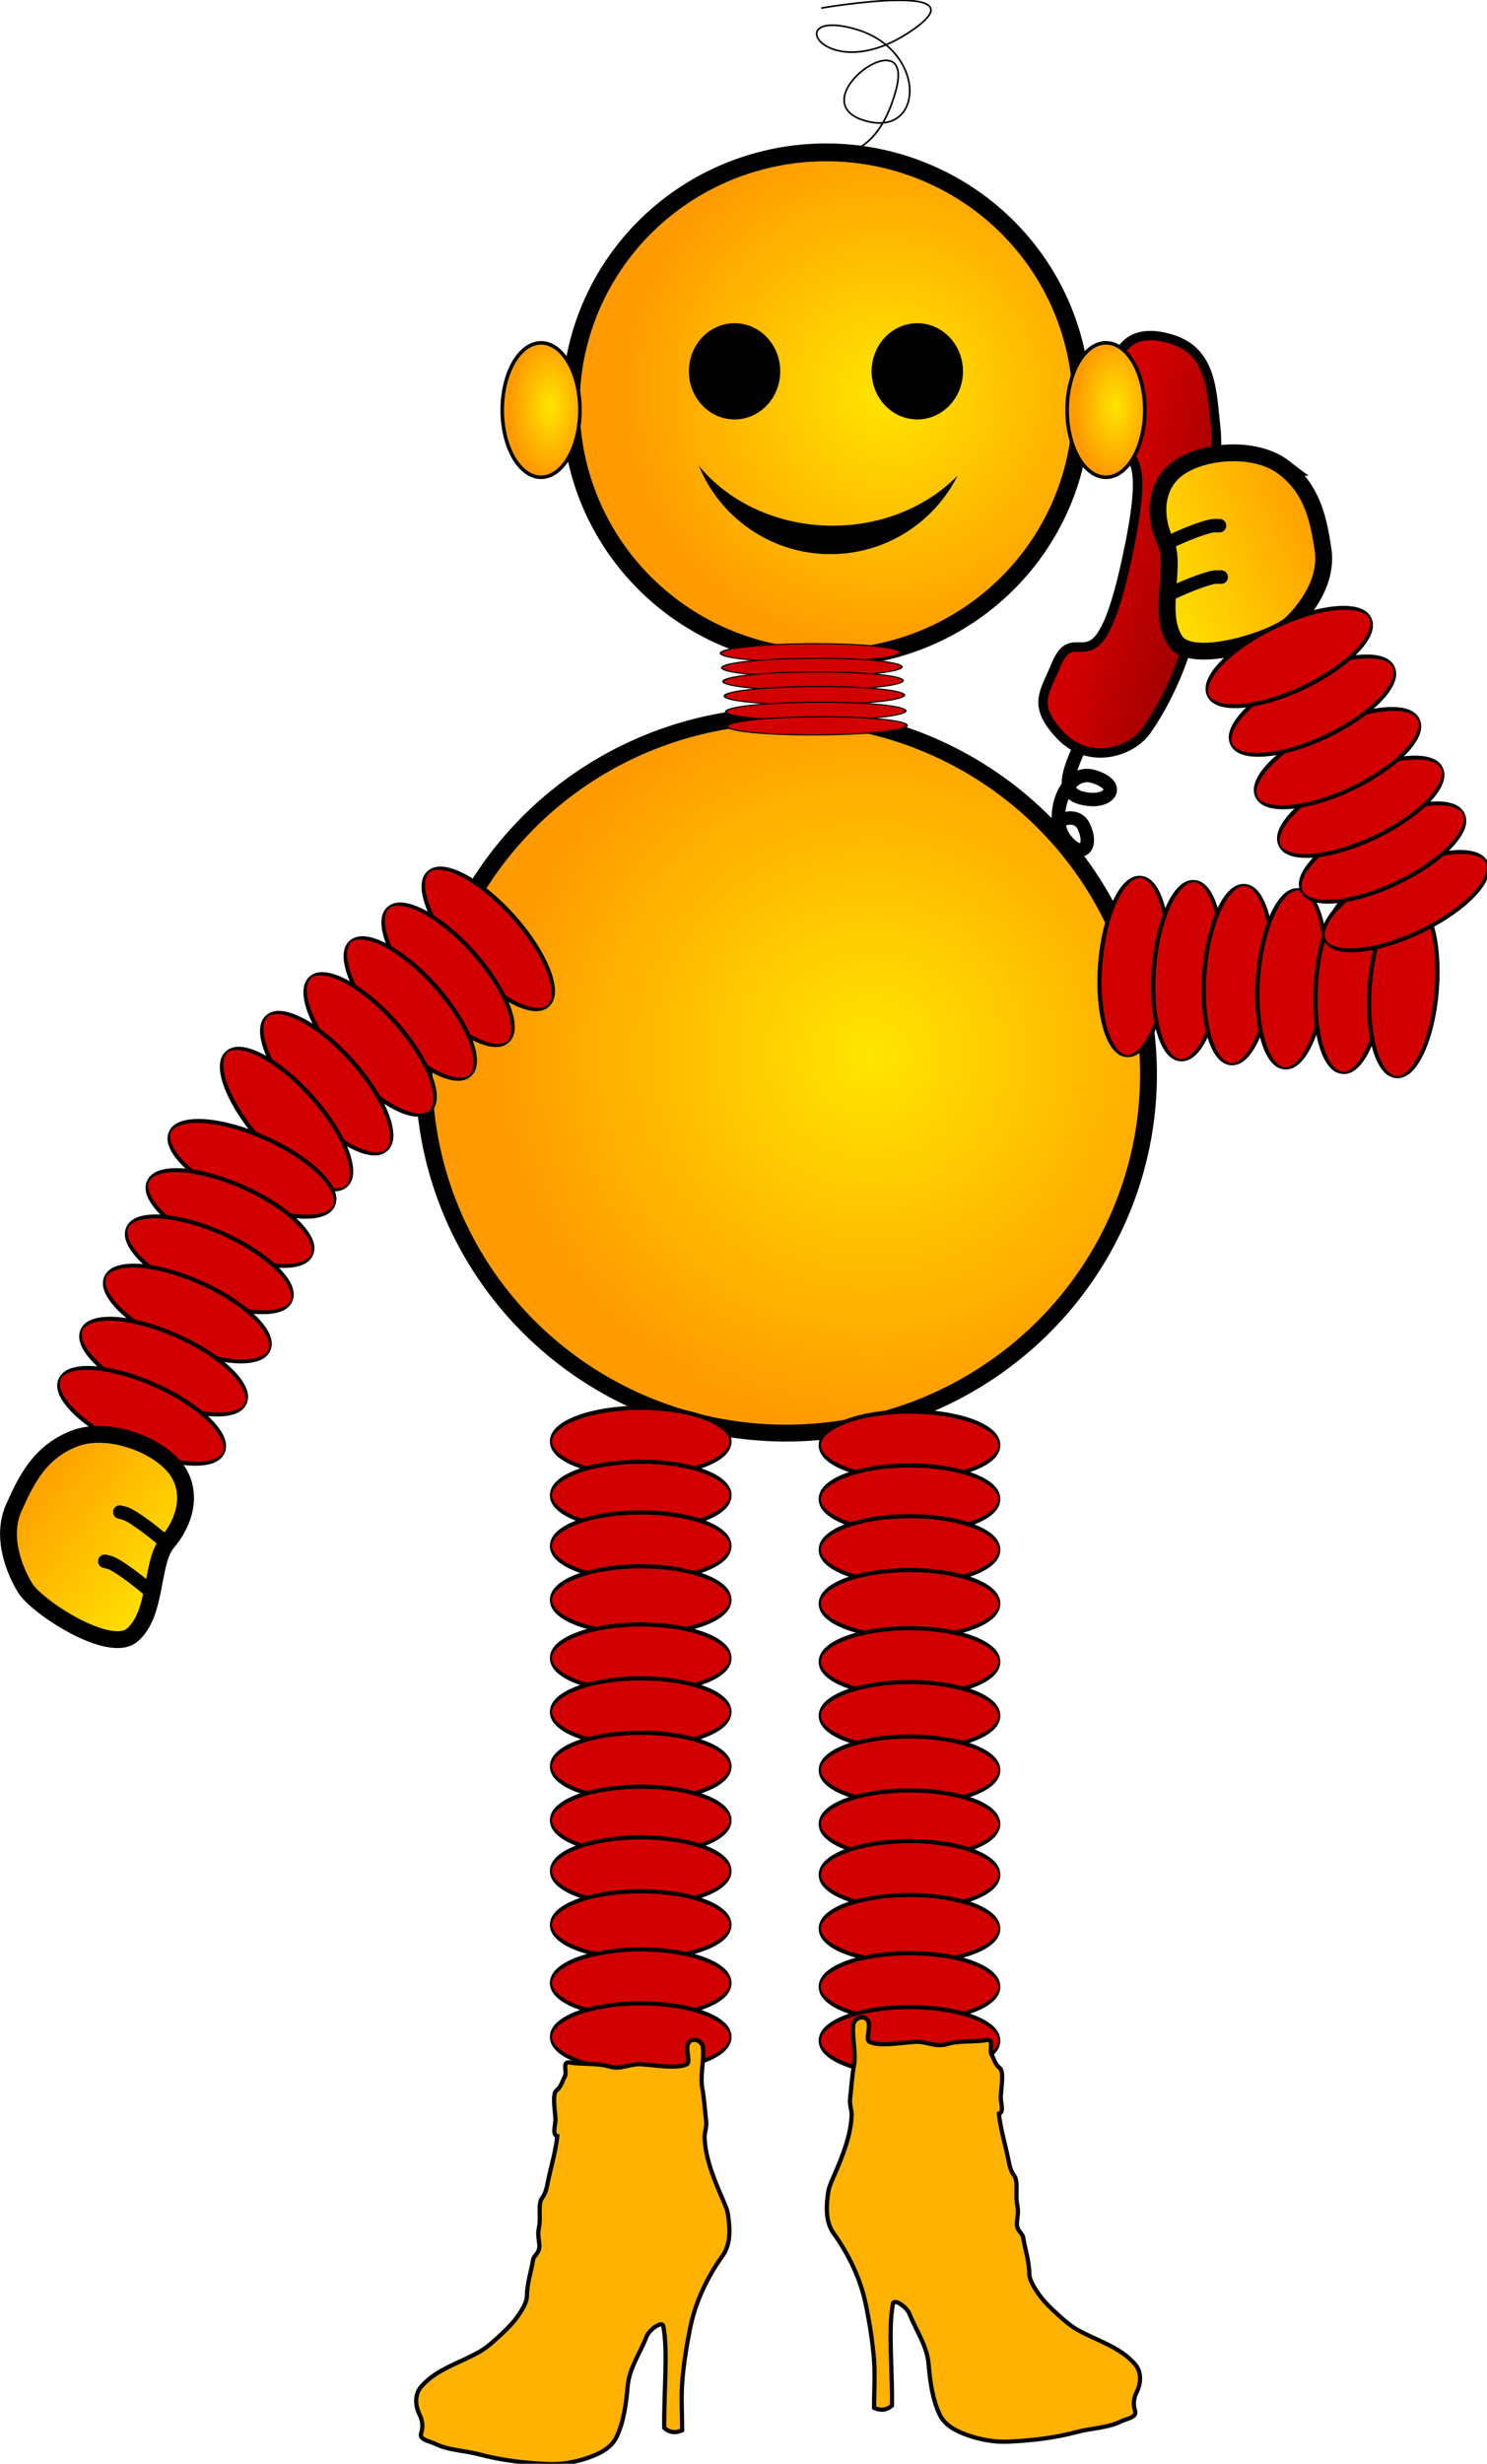 <?xml version="1.0" encoding="UTF-8" standalone="no"?>
<!-- Created with Inkscape (http://www.inkscape.org/) -->

<svg
   xmlns:dc="http://purl.org/dc/elements/1.1/"
   xmlns:cc="http://creativecommons.org/ns#"
   xmlns:rdf="http://www.w3.org/1999/02/22-rdf-syntax-ns#"
   xmlns:svg="http://www.w3.org/2000/svg"
   xmlns="http://www.w3.org/2000/svg"
   xmlns:xlink="http://www.w3.org/1999/xlink"
   xmlns:sodipodi="http://sodipodi.sourceforge.net/DTD/sodipodi-0.dtd"
   xmlns:inkscape="http://www.inkscape.org/namespaces/inkscape"
   width="343.695"
   height="569.108"
   id="svg3716"
   version="1.1"
   inkscape:version="0.47 r22583"
   sodipodi:docname="Alien.svg">
  <defs
     id="defs3718">
    <inkscape:perspective
       sodipodi:type="inkscape:persp3d"
       inkscape:vp_x="0 : 526.18109 : 1"
       inkscape:vp_y="0 : 1000 : 0"
       inkscape:vp_z="744.09448 : 526.18109 : 1"
       inkscape:persp3d-origin="372.04724 : 350.78739 : 1"
       id="perspective3724" />
    <linearGradient
       gradientUnits="userSpaceOnUse"
       xlink:href="#linearGradient3154"
       id="linearGradient3430"
       y2="577.297"
       x2="677.308"
       y1="577.297"
       x1="560.57" />
    <linearGradient
       gradientUnits="userSpaceOnUse"
       xlink:href="#linearGradient3416"
       id="linearGradient3422"
       y2="613.676"
       x2="719.033"
       y1="569.634"
       x1="566.256" />
    <linearGradient
       gradientUnits="userSpaceOnUse"
       xlink:href="#linearGradient3382"
       id="linearGradient3388"
       y2="194.515"
       x2="151.046"
       y1="194.515"
       x1="126.239" />
    <linearGradient
       gradientUnits="userSpaceOnUse"
       xlink:href="#linearGradient3374"
       id="linearGradient3380"
       y2="426.087"
       x2="147.069"
       y1="426.087"
       x1="120.325" />
    <radialGradient
       gradientTransform="matrix(0.878,0.131,-0.153,1.028,77.864,-47.007)"
       gradientUnits="userSpaceOnUse"
       xlink:href="#linearGradient3196"
       id="radialGradient3206"
       fy="313.645"
       fx="243.842"
       r="108.816"
       cy="313.645"
       cx="243.842" />
    <radialGradient
       gradientTransform="matrix(1,0.029,-0.03,1.039,9.713,-25.69)"
       gradientUnits="userSpaceOnUse"
       xlink:href="#linearGradient3196"
       id="radialGradient3202"
       fy="313.696"
       fx="392.901"
       r="108.816"
       cy="313.696"
       cx="392.901" />
    <radialGradient
       spreadMethod="pad"
       gradientTransform="matrix(1,0,0,0.99,0,5.299)"
       gradientUnits="userSpaceOnUse"
       xlink:href="#linearGradient3154"
       id="radialGradient3160"
       fy="506.702"
       fx="404.317"
       r="222.756"
       cy="506.702"
       cx="404.317" />
    <inkscape:perspective
       sodipodi:type="inkscape:persp3d"
       inkscape:vp_x="0 : 526.18109 : 1"
       inkscape:vp_y="0 : 1000 : 0"
       inkscape:vp_z="744.09448 : 526.18109 : 1"
       inkscape:persp3d-origin="372.04724 : 350.78739 : 1"
       id="perspective9" />
    <linearGradient
       id="linearGradient3154">
      <stop
         id="stop3156"
         offset="0"
         style="stop-color:#ffe500;stop-opacity:1" />
      <stop
         id="stop3158"
         offset="1"
         style="stop-color:#ff9b00;stop-opacity:1" />
    </linearGradient>
    <linearGradient
       id="linearGradient3196">
      <stop
         id="stop3198"
         offset="0"
         style="stop-color:#fdeeee;stop-opacity:1" />
      <stop
         id="stop3200"
         offset="1"
         style="stop-color:#fac1bb;stop-opacity:1" />
    </linearGradient>
    <linearGradient
       id="linearGradient3374">
      <stop
         id="stop3376"
         offset="0"
         style="stop-color:#646464;stop-opacity:1" />
      <stop
         id="stop3378"
         offset="1"
         style="stop-color:#bcbcbc;stop-opacity:1" />
    </linearGradient>
    <linearGradient
       id="linearGradient3382">
      <stop
         id="stop3384"
         offset="0"
         style="stop-color:#646464;stop-opacity:1" />
      <stop
         id="stop3386"
         offset="1"
         style="stop-color:#646464;stop-opacity:0" />
    </linearGradient>
    <linearGradient
       id="linearGradient3416">
      <stop
         id="stop3418"
         offset="0"
         style="stop-color:#d20000;stop-opacity:1" />
      <stop
         id="stop3420"
         offset="1"
         style="stop-color:#6d0000;stop-opacity:1" />
    </linearGradient>
    <inkscape:perspective
       id="perspective6325"
       inkscape:persp3d-origin="282.01099 : 95.114665 : 1"
       inkscape:vp_z="564.02197 : 142.672 : 1"
       inkscape:vp_y="0 : 1000 : 0"
       inkscape:vp_x="0 : 142.672 : 1"
       sodipodi:type="inkscape:persp3d" />
    <linearGradient
       id="linearGradient2413">
      <stop
         id="stop2415"
         offset="0"
         style="stop-color:#00006d;stop-opacity:1;" />
      <stop
         id="stop2419"
         offset="0.5"
         style="stop-color:#1f4b72;stop-opacity:0.837;" />
      <stop
         id="stop2417"
         offset="1"
         style="stop-color:#ffffff;stop-opacity:0;" />
    </linearGradient>
    <linearGradient
       id="linearGradient2996">
      <stop
         id="stop2998"
         offset="0"
         style="stop-color:#000000;stop-opacity:1;" />
      <stop
         id="stop3000"
         offset="1"
         style="stop-color:#000000;stop-opacity:0;" />
    </linearGradient>
    <linearGradient
       id="linearGradient2988">
      <stop
         id="stop2990"
         offset="0"
         style="stop-color:#ffffff;stop-opacity:1;" />
      <stop
         id="stop2992"
         offset="1"
         style="stop-color:#ffffff;stop-opacity:0;" />
    </linearGradient>
    <linearGradient
       id="linearGradient2926">
      <stop
         id="stop2928"
         offset="0"
         style="stop-color:#000000;stop-opacity:1;" />
      <stop
         id="stop2930"
         offset="1"
         style="stop-color:#000000;stop-opacity:0;" />
    </linearGradient>
    <linearGradient
       id="linearGradient2122">
      <stop
         id="stop2124"
         offset="0"
         style="stop-color:#d0f0ff;stop-opacity:1;" />
      <stop
         id="stop2126"
         offset="1"
         style="stop-color:#003968;stop-opacity:1;" />
    </linearGradient>
    <linearGradient
       gradientTransform="matrix(0.555,0,0,0.419,0.432,23.749)"
       gradientUnits="userSpaceOnUse"
       id="linearGradient2128"
       x1="214.036"
       x2="175.583"
       xlink:href="#linearGradient2122"
       y1="191.028"
       y2="308.427" />
    <radialGradient
       cx="133.528"
       cy="783.31"
       fx="133.528"
       fy="776.264"
       gradientTransform="matrix(5.442,0,0,0.508,-460.333,-112.201)"
       gradientUnits="userSpaceOnUse"
       id="radialGradient2934"
       r="39.923"
       xlink:href="#linearGradient2926" />
    <pattern
       height="131.125"
       id="pattern2966"
       patternTransform="translate(-311.625,-153.031)"
       patternUnits="userSpaceOnUse"
       width="131.094">
      <path
         d="M -271.531 -152.531 L -271.531 -121.406 L -214.969 -121.406 L -214.969 -152.531 L -271.531 -152.531 z M -214.969 -121.406 L -214.969 -59.188 L -181.031 -59.188 L -181.031 -121.406 L -214.969 -121.406 z M -214.969 -59.188 L -271.531 -59.188 L -271.531 -22.406 L -214.969 -22.406 L -214.969 -59.188 z M -271.531 -59.188 L -271.531 -121.406 L -311.125 -121.406 L -311.125 -59.188 L -271.531 -59.188 z "
         id="path2968"
         style="fill:none;fill-opacity:0.75;fill-rule:evenodd;stroke:#000000;stroke-width:1px;stroke-linecap:butt;stroke-linejoin:miter;stroke-opacity:1"
         transform="translate(311.625,153.031)" />
    </pattern>
    <linearGradient
       gradientTransform="scale(1.456,0.687)"
       gradientUnits="userSpaceOnUse"
       id="linearGradient2978"
       x1="286.586"
       x2="-509.76"
       xlink:href="#linearGradient2122"
       y1="228.042"
       y2="776.39" />
    <linearGradient
       gradientTransform="scale(1.251,0.799)"
       gradientUnits="userSpaceOnUse"
       id="linearGradient2986"
       x1="214.887"
       x2="-46.229"
       xlink:href="#linearGradient2122"
       y1="108.758"
       y2="352.202" />
    <linearGradient
       gradientTransform="scale(1.687,0.593)"
       gradientUnits="userSpaceOnUse"
       id="linearGradient2994"
       x1="220.029"
       x2="208.666"
       xlink:href="#linearGradient2988"
       y1="367.871"
       y2="322.107" />
    <linearGradient
       gradientTransform="scale(1.362,0.734)"
       gradientUnits="userSpaceOnUse"
       id="linearGradient3002"
       x1="137.948"
       x2="178.184"
       xlink:href="#linearGradient2996"
       y1="239.132"
       y2="186.936" />
    <linearGradient
       gradientTransform="matrix(1.307,0,0,0.684,-27.509,-10.823)"
       gradientUnits="userSpaceOnUse"
       id="linearGradient2252"
       x1="-84.013"
       x2="-42.793"
       xlink:href="#linearGradient2122"
       y1="-27.979"
       y2="44.799" />
    <linearGradient
       gradientTransform="matrix(0.994,0,0,0.899,-27.509,-10.823)"
       gradientUnits="userSpaceOnUse"
       id="linearGradient2278"
       x1="-228.344"
       x2="104.23"
       xlink:href="#linearGradient2122"
       y1="156.028"
       y2="-528.2" />
    <linearGradient
       gradientTransform="matrix(-1.969,0,0,0.692,-28.422,-160.695)"
       gradientUnits="userSpaceOnUse"
       id="linearGradient2299"
       x1="220.029"
       x2="208.666"
       xlink:href="#linearGradient2988"
       y1="367.871"
       y2="322.107" />
    <linearGradient
       gradientTransform="matrix(-1.699,0,0,0.802,-28.422,-160.695)"
       gradientUnits="userSpaceOnUse"
       id="linearGradient2305"
       x1="286.586"
       x2="-509.76"
       xlink:href="#linearGradient2122"
       y1="228.042"
       y2="776.39" />
    <radialGradient
       cx="133.528"
       cy="783.31"
       fx="133.528"
       fy="776.264"
       gradientTransform="matrix(-6.449,0,0,4.019,581.669,-2968.854)"
       gradientUnits="userSpaceOnUse"
       id="radialGradient2308"
       r="39.923"
       xlink:href="#linearGradient2926" />
    <linearGradient
       gradientTransform="matrix(-0.648,0,0,0.489,-28.927,-132.971)"
       gradientUnits="userSpaceOnUse"
       id="linearGradient2311"
       x1="214.036"
       x2="175.583"
       xlink:href="#linearGradient2122"
       y1="191.028"
       y2="308.427" />
    <linearGradient
       gradientTransform="matrix(-1.59,0,0,0.857,-28.422,-160.695)"
       gradientUnits="userSpaceOnUse"
       id="linearGradient2314"
       x1="137.948"
       x2="178.184"
       xlink:href="#linearGradient2996"
       y1="239.132"
       y2="186.936" />
    <linearGradient
       gradientTransform="matrix(-1.461,0,0,0.933,-28.422,-160.695)"
       gradientUnits="userSpaceOnUse"
       id="linearGradient2317"
       x1="214.887"
       x2="-46.229"
       xlink:href="#linearGradient2122"
       y1="108.758"
       y2="352.202" />
    <linearGradient
       gradientTransform="matrix(-1.461,0,0,0.933,-28.422,-160.695)"
       gradientUnits="userSpaceOnUse"
       id="linearGradient2354"
       x1="214.887"
       x2="-46.229"
       xlink:href="#linearGradient2122"
       y1="108.758"
       y2="352.202" />
    <linearGradient
       gradientTransform="matrix(-1.59,0,0,0.857,-28.422,-160.695)"
       gradientUnits="userSpaceOnUse"
       id="linearGradient2356"
       x1="137.948"
       x2="178.184"
       xlink:href="#linearGradient2996"
       y1="239.132"
       y2="186.936" />
    <linearGradient
       gradientTransform="matrix(-0.648,0,0,0.489,-28.927,-132.971)"
       gradientUnits="userSpaceOnUse"
       id="linearGradient2358"
       x1="214.036"
       x2="175.583"
       xlink:href="#linearGradient2122"
       y1="191.028"
       y2="308.427" />
    <radialGradient
       cx="133.528"
       cy="783.31"
       fx="133.528"
       fy="776.264"
       gradientTransform="matrix(-6.449,0,0,4.019,581.669,-2968.854)"
       gradientUnits="userSpaceOnUse"
       id="radialGradient2360"
       r="39.923"
       xlink:href="#linearGradient2926" />
    <linearGradient
       gradientTransform="matrix(-1.699,0,0,0.802,-28.422,-160.695)"
       gradientUnits="userSpaceOnUse"
       id="linearGradient2362"
       x1="286.586"
       x2="-509.76"
       xlink:href="#linearGradient2122"
       y1="228.042"
       y2="776.39" />
    <linearGradient
       gradientTransform="matrix(-1.969,0,0,0.692,-28.422,-160.695)"
       gradientUnits="userSpaceOnUse"
       id="linearGradient2364"
       x1="220.029"
       x2="208.666"
       xlink:href="#linearGradient2988"
       y1="367.871"
       y2="322.107" />
    <linearGradient
       gradientTransform="matrix(1.307,0,0,0.684,-27.509,-10.823)"
       gradientUnits="userSpaceOnUse"
       id="linearGradient2366"
       x1="-84.013"
       x2="-42.793"
       xlink:href="#linearGradient2122"
       y1="-27.979"
       y2="44.799" />
    <linearGradient
       gradientTransform="matrix(0.994,0,0,0.899,-27.509,-10.823)"
       gradientUnits="userSpaceOnUse"
       id="linearGradient2368"
       x1="-228.344"
       x2="104.23"
       xlink:href="#linearGradient2122"
       y1="156.028"
       y2="-528.2" />
    <linearGradient
       gradientTransform="matrix(0.705,0,0,0.637,415.294,76.685)"
       gradientUnits="userSpaceOnUse"
       id="linearGradient2381"
       x1="-228.344"
       x2="104.23"
       xlink:href="#linearGradient2122"
       y1="156.028"
       y2="-528.2" />
    <linearGradient
       gradientTransform="matrix(0.926,0,0,0.485,415.294,76.685)"
       gradientUnits="userSpaceOnUse"
       id="linearGradient2384"
       x1="-84.013"
       x2="-42.793"
       xlink:href="#linearGradient2122"
       y1="-27.979"
       y2="44.799" />
    <linearGradient
       gradientTransform="matrix(-1.396,0,0,0.49,414.647,-29.54)"
       gradientUnits="userSpaceOnUse"
       id="linearGradient2393"
       x1="220.029"
       x2="208.666"
       xlink:href="#linearGradient2988"
       y1="367.871"
       y2="322.107" />
    <linearGradient
       gradientTransform="matrix(-1.204,0,0,0.568,414.647,-29.54)"
       gradientUnits="userSpaceOnUse"
       id="linearGradient2399"
       x1="286.586"
       x2="-509.76"
       xlink:href="#linearGradient2122"
       y1="228.042"
       y2="776.39" />
    <radialGradient
       cx="133.528"
       cy="783.31"
       fx="133.528"
       fy="776.264"
       gradientTransform="matrix(-4.571,0,0,2.848,847.062,-2019.879)"
       gradientUnits="userSpaceOnUse"
       id="radialGradient2402"
       r="39.923"
       xlink:href="#linearGradient2413" />
    <linearGradient
       gradientTransform="scale(-1.151,0.869)"
       gradientUnits="userSpaceOnUse"
       id="linearGradient2405"
       x1="-273.977"
       x2="-289.794"
       xlink:href="#linearGradient2122"
       y1="46.204"
       y2="111.631" />
    <linearGradient
       gradientTransform="matrix(-1.127,0,0,0.608,414.647,-29.54)"
       gradientUnits="userSpaceOnUse"
       id="linearGradient2408"
       x1="137.948"
       x2="178.184"
       xlink:href="#linearGradient2996"
       y1="239.132"
       y2="186.936" />
    <linearGradient
       gradientTransform="matrix(-1.035,0,0,0.661,414.647,-29.54)"
       gradientUnits="userSpaceOnUse"
       id="linearGradient2411"
       x1="214.887"
       x2="-46.229"
       xlink:href="#linearGradient2122"
       y1="108.758"
       y2="352.202" />
    <radialGradient
       cx="195.702"
       cy="252.703"
       fx="195.702"
       fy="252.703"
       gradientTransform="scale(1.297,0.771)"
       gradientUnits="userSpaceOnUse"
       id="radialGradient2429"
       r="158.864"
       xlink:href="#linearGradient2413" />
    <inkscape:perspective
       id="perspective7035"
       inkscape:persp3d-origin="372.04724 : 350.78739 : 1"
       inkscape:vp_z="744.09448 : 526.18109 : 1"
       inkscape:vp_y="0 : 1000 : 0"
       inkscape:vp_x="0 : 526.18109 : 1"
       sodipodi:type="inkscape:persp3d" />
    <inkscape:perspective
       sodipodi:type="inkscape:persp3d"
       inkscape:vp_x="0 : 0.5 : 1"
       inkscape:vp_y="0 : 1000 : 0"
       inkscape:vp_z="1 : 0.5 : 1"
       inkscape:persp3d-origin="0.5 : 0.33333333 : 1"
       id="perspective3617" />
    <inkscape:perspective
       sodipodi:type="inkscape:persp3d"
       inkscape:vp_x="0 : 0.5 : 1"
       inkscape:vp_y="0 : 1000 : 0"
       inkscape:vp_z="1 : 0.5 : 1"
       inkscape:persp3d-origin="0.5 : 0.33333333 : 1"
       id="perspective2824" />
    <inkscape:perspective
       id="perspective10"
       inkscape:persp3d-origin="372.04724 : 350.78739 : 1"
       inkscape:vp_z="744.09448 : 526.18109 : 1"
       inkscape:vp_y="0 : 1000 : 0"
       inkscape:vp_x="0 : 526.18109 : 1"
       sodipodi:type="inkscape:persp3d" />
    <linearGradient
       inkscape:collect="always"
       xlink:href="#linearGradient3416"
       id="linearGradient7615"
       gradientUnits="userSpaceOnUse"
       gradientTransform="translate(-209.775,71.422)"
       x1="566.256"
       y1="569.634"
       x2="719.033"
       y2="613.676" />
    <linearGradient
       inkscape:collect="always"
       xlink:href="#linearGradient3154"
       id="linearGradient7617"
       gradientUnits="userSpaceOnUse"
       gradientTransform="translate(-209.775,71.422)"
       x1="560.57"
       y1="577.297"
       x2="677.308"
       y2="577.297" />
    <radialGradient
       inkscape:collect="always"
       xlink:href="#linearGradient3154"
       id="radialGradient7619"
       gradientUnits="userSpaceOnUse"
       gradientTransform="matrix(1,0,0,0.99,449.35,-148.746)"
       spreadMethod="pad"
       cx="404.317"
       cy="506.702"
       fx="404.317"
       fy="506.702"
       r="222.756" />
    <radialGradient
       inkscape:collect="always"
       xlink:href="#linearGradient3154"
       id="radialGradient7621"
       gradientUnits="userSpaceOnUse"
       gradientTransform="matrix(0.705,0,0,0.698,577.574,-394.825)"
       spreadMethod="pad"
       cx="404.317"
       cy="506.702"
       fx="404.317"
       fy="506.702"
       r="222.756" />
    <radialGradient
       inkscape:collect="always"
       xlink:href="#linearGradient3154"
       id="radialGradient7623"
       gradientUnits="userSpaceOnUse"
       gradientTransform="matrix(0.107,0,0,0.185,955.558,-126.201)"
       spreadMethod="pad"
       cx="404.317"
       cy="506.702"
       fx="404.317"
       fy="506.702"
       r="222.756" />
    <radialGradient
       inkscape:collect="always"
       xlink:href="#linearGradient3154"
       id="radialGradient7625"
       gradientUnits="userSpaceOnUse"
       gradientTransform="matrix(0.107,0,0,0.185,619.923,-126.201)"
       spreadMethod="pad"
       cx="404.317"
       cy="506.702"
       fx="404.317"
       fy="506.702"
       r="222.756" />
    <linearGradient
       inkscape:collect="always"
       xlink:href="#linearGradient3154"
       id="linearGradient7627"
       gradientUnits="userSpaceOnUse"
       gradientTransform="translate(-209.775,71.422)"
       x1="560.57"
       y1="577.297"
       x2="677.308"
       y2="577.297" />
  </defs>
  <sodipodi:namedview
     id="base"
     pagecolor="#ffffff"
     bordercolor="#666666"
     borderopacity="1.0"
     inkscape:pageopacity="0.0"
     inkscape:pageshadow="2"
     inkscape:zoom="1.0770652"
     inkscape:cx="256.42846"
     inkscape:cy="293.296"
     inkscape:document-units="px"
     inkscape:current-layer="layer1"
     showgrid="false"
     inkscape:window-width="1280"
     inkscape:window-height="973"
     inkscape:window-x="0"
     inkscape:window-y="24"
     inkscape:window-maximized="1" />
  <g
     inkscape:label="Layer 1"
     inkscape:groupmode="layer"
     id="layer1"
     transform="translate(-341.531,-112.15)">
    <g
       id="g7521"
       transform="matrix(0.389,0,0,0.389,210.669,218.676)">
      <g
         transform="matrix(0.797,-0.02,0.02,0.797,698.152,-465.287)"
         id="g3999">
        <path
           d="m 330.314,806.221 c -13.908,27.816 -10.095,35.62 6.13,37.938 16.226,2.318 25.001,-9.932 4.14,-16.886 -20.862,-6.954 -34.246,29.457 -22.656,45.683 11.59,16.226 21.484,7.712 14.53,-8.514 -6.954,-16.226 -35.604,-0.611 -37.922,22.569 -2.318,23.18 23.186,16.43 12.937,-3.769 -8.492,-16.737 -49.016,-26.027 -49.016,-26.027 l 0,0 -16.226,0"
           style="fill:none;stroke:#000000;stroke-width:10;stroke-linecap:butt;stroke-linejoin:miter;stroke-miterlimit:4;stroke-opacity:1;stroke-dasharray:none"
           id="path3410" />
        <path
           d="m 407.642,503.39 c -30.315,-10.584 -50.116,2.617 -46.874,56.727 2.592,43.265 32.944,4.976 8.951,104.708 -25.574,106.306 -38.936,41.966 -55.162,79.054 -8.765,20.034 -18.693,28.99 2.169,52.169 20.862,23.18 52.822,13.657 64.389,-2.251 24.529,-33.734 36.506,-71.276 43.46,-106.046 6.954,-34.77 15.905,-92.6 13.587,-118.098 -2.318,-25.498 -0.839,-55.9 -30.521,-66.264 z"
           style="fill:url(#linearGradient7615);fill-opacity:1;fill-rule:evenodd;stroke:#000000;stroke-width:7;stroke-linecap:butt;stroke-linejoin:miter;stroke-miterlimit:4;stroke-opacity:1;stroke-dasharray:none"
           id="path3390" />
      </g>
      <g
         inkscape:transform-center-x="24.112108"
         transform="matrix(0.922,-0.388,0.388,0.922,439.902,-388.119)"
         id="g6896">
        <path
           d="m 455.493,616.61 c -10.432,-18.205 -39.943,-28.101 -58.252,-23.785 -14.684,3.462 -24.411,18.019 -23.636,37.808 0.604,15.426 -21.382,37.026 -17.306,56.268 3.669,17.321 55.016,21.621 67.341,16.97 11.066,-4.177 29.902,-14.78 34.538,-33.324 4.636,-18.544 7.865,-35.526 -2.686,-53.938 z"
           style="fill:url(#linearGradient7617);fill-opacity:1;fill-rule:evenodd;stroke:#000000;stroke-width:10;stroke-linecap:butt;stroke-linejoin:miter;stroke-miterlimit:4;stroke-opacity:1;stroke-dasharray:none"
           id="path3400" />
        <path
           d="m 362.91,659.763 c 13.845,-0.839 27.271,0 30.208,1.259 2.937,1.259 2.937,1.259 2.937,1.259"
           style="fill:none;stroke:#000000;stroke-width:8;stroke-linecap:round;stroke-linejoin:miter;stroke-miterlimit:4;stroke-opacity:1;stroke-dasharray:none"
           id="path3412" />
        <path
           d="m 373.818,631.234 c 13.845,-0.839 27.271,0 30.208,1.259 2.937,1.259 2.937,1.259 2.937,1.259"
           style="fill:none;stroke:#000000;stroke-width:8;stroke-linecap:round;stroke-linejoin:miter;stroke-miterlimit:4;stroke-opacity:1;stroke-dasharray:none"
           id="path3414" />
      </g>
      <path
         d="m 1018.81,364.163 a 215.256,212.978 0 1 1 -430.512,0 215.256,212.978 0 1 1 430.512,0 z"
         style="fill:url(#radialGradient7619);fill-opacity:1;fill-rule:evenodd;stroke:#000000;stroke-width:10;stroke-linecap:butt;stroke-linejoin:miter;stroke-miterlimit:4;stroke-opacity:1;stroke-dasharray:none;stroke-dashoffset:0;marker:none;visibility:visible;display:inline;overflow:visible;enable-background:accumulate"
         id="path3982" />
      <path
         id="path3986"
         style="fill:url(#radialGradient7621);fill-opacity:1;fill-rule:evenodd;stroke:#000000;stroke-width:10.575;stroke-linecap:butt;stroke-linejoin:miter;stroke-miterlimit:4;stroke-opacity:1;stroke-dasharray:none;stroke-dashoffset:0;marker:none;visibility:visible;display:inline;overflow:visible;enable-background:accumulate"
         d="m 979.041,-33.226 a 151.754,150.148 0 1 1 -303.508,0 151.754,150.148 0 1 1 303.508,0 z" />
      <path
         d="m 800,-53.352 c 0,15.78 -12.152,28.571 -27.143,28.571 -14.991,0 -27.143,-12.792 -27.143,-28.571 0,-15.78 12.152,-28.571 27.143,-28.571 14.991,0 27.143,12.792 27.143,28.571 z"
         sodipodi:ry="28.571428"
         sodipodi:rx="27.142857"
         sodipodi:cy="-53.352104"
         sodipodi:cx="772.85712"
         id="path3990"
         style="color:#000000;fill:#000000;fill-opacity:1;fill-rule:nonzero;stroke:none;stroke-width:0.75;marker:none;visibility:visible;display:inline;overflow:visible;enable-background:accumulate"
         sodipodi:type="arc" />
      <path
         transform="translate(108.571,0)"
         sodipodi:type="arc"
         style="color:#000000;fill:#000000;fill-opacity:1;fill-rule:nonzero;stroke:none;stroke-width:0.75;marker:none;visibility:visible;display:inline;overflow:visible;enable-background:accumulate"
         id="path3992"
         sodipodi:cx="772.85712"
         sodipodi:cy="-53.352104"
         sodipodi:rx="27.142857"
         sodipodi:ry="28.571428"
         d="m 800,-53.352 c 0,15.78 -12.152,28.571 -27.143,28.571 -14.991,0 -27.143,-12.792 -27.143,-28.571 0,-15.78 12.152,-28.571 27.143,-28.571 14.991,0 27.143,12.792 27.143,28.571 z" />
      <path
         id="path3994"
         d="m 751.62,2.732 c 12.62,30.791 42.889,52.487 78.225,52.487 33.07,0 61.684,-18.996 75.566,-46.671 -17.886,18.211 -44.516,29.763 -74.272,29.763 -32.817,0 -61.847,-14.041 -79.519,-35.579 z"
         style="color:#000000;fill:#000000;fill-opacity:1;fill-rule:nonzero;stroke:none;stroke-width:0.75;marker:none;visibility:visible;display:inline;overflow:visible;enable-background:accumulate" />
      <path
         d="m 1016.615,-30.09 a 23.08,39.909 0 0 1 -46.159,0 23.08,39.909 0 1 1 46.159,0 z"
         style="fill:url(#radialGradient7623);fill-opacity:1;fill-rule:evenodd;stroke:#000000;stroke-width:2.126;stroke-linecap:butt;stroke-linejoin:miter;stroke-miterlimit:4;stroke-opacity:1;stroke-dasharray:none;stroke-dashoffset:0;marker:none;visibility:visible;display:inline;overflow:visible;enable-background:accumulate"
         id="path4005" />
      <path
         id="path4013"
         style="fill:url(#radialGradient7625);fill-opacity:1;fill-rule:evenodd;stroke:#000000;stroke-width:2.126;stroke-linecap:butt;stroke-linejoin:miter;stroke-miterlimit:4;stroke-opacity:1;stroke-dasharray:none;stroke-dashoffset:0;marker:none;visibility:visible;display:inline;overflow:visible;enable-background:accumulate"
         d="m 680.98,-30.09 a 23.08,39.909 0 0 1 -46.159,0 23.08,39.909 0 1 1 46.159,0 z" />
      <g
         transform="matrix(0.997,0.078,-0.078,0.997,2.341,-126.226)"
         id="g7451">
        <g
           id="g7442">
          <g
             id="g4823"
             transform="matrix(-1.0516016e-8,-0.496,1,0,1327.356,432.723)"
             style="fill:#d20000;fill-opacity:1">
            <path
               d="m 281.691,-289.55 c 0,11.025 -48.163,19.962 -107.575,19.962 -59.412,0 -107.575,-8.937 -107.575,-19.962 0,-11.025 48.163,-19.962 107.575,-19.962 59.412,0 107.575,8.937 107.575,19.962 z"
               sodipodi:ry="19.962334"
               sodipodi:rx="107.5748"
               sodipodi:cy="-289.55026"
               sodipodi:cx="174.11591"
               id="path4825"
               style="color:#000000;fill:#d20000;fill-opacity:1;fill-rule:nonzero;stroke:#000000;stroke-width:2.5;stroke-miterlimit:4;stroke-dasharray:none;marker:none;visibility:visible;display:inline;overflow:visible;enable-background:accumulate"
               sodipodi:type="arc" />
            <path
               transform="translate(0,32)"
               sodipodi:type="arc"
               style="color:#000000;fill:#d20000;fill-opacity:1;fill-rule:nonzero;stroke:#000000;stroke-width:2.5;stroke-miterlimit:4;stroke-dasharray:none;marker:none;visibility:visible;display:inline;overflow:visible;enable-background:accumulate"
               id="path4827"
               sodipodi:cx="174.11591"
               sodipodi:cy="-289.55026"
               sodipodi:rx="107.5748"
               sodipodi:ry="19.962334"
               d="m 281.691,-289.55 c 0,11.025 -48.163,19.962 -107.575,19.962 -59.412,0 -107.575,-8.937 -107.575,-19.962 0,-11.025 48.163,-19.962 107.575,-19.962 59.412,0 107.575,8.937 107.575,19.962 z" />
            <path
               transform="translate(0,62.105)"
               sodipodi:type="arc"
               style="color:#000000;fill:#d20000;fill-opacity:1;fill-rule:nonzero;stroke:#000000;stroke-width:2.5;stroke-miterlimit:4;stroke-dasharray:none;marker:none;visibility:visible;display:inline;overflow:visible;enable-background:accumulate"
               id="path4829"
               sodipodi:cx="174.11591"
               sodipodi:cy="-289.55026"
               sodipodi:rx="107.5748"
               sodipodi:ry="19.962334"
               d="m 281.691,-289.55 c 0,11.025 -48.163,19.962 -107.575,19.962 -59.412,0 -107.575,-8.937 -107.575,-19.962 0,-11.025 48.163,-19.962 107.575,-19.962 59.412,0 107.575,8.937 107.575,19.962 z" />
            <path
               d="m 281.691,-289.55 c 0,11.025 -48.163,19.962 -107.575,19.962 -59.412,0 -107.575,-8.937 -107.575,-19.962 0,-11.025 48.163,-19.962 107.575,-19.962 59.412,0 107.575,8.937 107.575,19.962 z"
               sodipodi:ry="19.962334"
               sodipodi:rx="107.5748"
               sodipodi:cy="-289.55026"
               sodipodi:cx="174.11591"
               id="path4831"
               style="color:#000000;fill:#d20000;fill-opacity:1;fill-rule:nonzero;stroke:#000000;stroke-width:2.5;stroke-miterlimit:4;stroke-dasharray:none;marker:none;visibility:visible;display:inline;overflow:visible;enable-background:accumulate"
               sodipodi:type="arc"
               transform="translate(0,94.105)" />
            <path
               d="m 281.691,-289.55 c 0,11.025 -48.163,19.962 -107.575,19.962 -59.412,0 -107.575,-8.937 -107.575,-19.962 0,-11.025 48.163,-19.962 107.575,-19.962 59.412,0 107.575,8.937 107.575,19.962 z"
               sodipodi:ry="19.962334"
               sodipodi:rx="107.5748"
               sodipodi:cy="-289.55026"
               sodipodi:cx="174.11591"
               id="path4833"
               style="color:#000000;fill:#d20000;fill-opacity:1;fill-rule:nonzero;stroke:#000000;stroke-width:2.5;stroke-miterlimit:4;stroke-dasharray:none;marker:none;visibility:visible;display:inline;overflow:visible;enable-background:accumulate"
               sodipodi:type="arc"
               transform="translate(0,128.646)" />
            <path
               transform="translate(0,160.646)"
               sodipodi:type="arc"
               style="color:#000000;fill:#d20000;fill-opacity:1;fill-rule:nonzero;stroke:#000000;stroke-width:2.5;stroke-miterlimit:4;stroke-dasharray:none;marker:none;visibility:visible;display:inline;overflow:visible;enable-background:accumulate"
               id="path4835"
               sodipodi:cx="174.11591"
               sodipodi:cy="-289.55026"
               sodipodi:rx="107.5748"
               sodipodi:ry="19.962334"
               d="m 281.691,-289.55 c 0,11.025 -48.163,19.962 -107.575,19.962 -59.412,0 -107.575,-8.937 -107.575,-19.962 0,-11.025 48.163,-19.962 107.575,-19.962 59.412,0 107.575,8.937 107.575,19.962 z" />
          </g>
        </g>
        <g
           id="g7433">
          <g
             style="fill:#d20000;fill-opacity:1"
             transform="matrix(-0.43,0.248,-0.5,-0.866,1126.039,1.161)"
             id="g4837">
            <path
               sodipodi:type="arc"
               style="color:#000000;fill:#d20000;fill-opacity:1;fill-rule:nonzero;stroke:#000000;stroke-width:2.5;stroke-miterlimit:4;stroke-dasharray:none;marker:none;visibility:visible;display:inline;overflow:visible;enable-background:accumulate"
               id="path4839"
               sodipodi:cx="174.11591"
               sodipodi:cy="-289.55026"
               sodipodi:rx="107.5748"
               sodipodi:ry="19.962334"
               d="m 281.691,-289.55 c 0,11.025 -48.163,19.962 -107.575,19.962 -59.412,0 -107.575,-8.937 -107.575,-19.962 0,-11.025 48.163,-19.962 107.575,-19.962 59.412,0 107.575,8.937 107.575,19.962 z" />
            <path
               d="m 281.691,-289.55 c 0,11.025 -48.163,19.962 -107.575,19.962 -59.412,0 -107.575,-8.937 -107.575,-19.962 0,-11.025 48.163,-19.962 107.575,-19.962 59.412,0 107.575,8.937 107.575,19.962 z"
               sodipodi:ry="19.962334"
               sodipodi:rx="107.5748"
               sodipodi:cy="-289.55026"
               sodipodi:cx="174.11591"
               id="path4841"
               style="color:#000000;fill:#d20000;fill-opacity:1;fill-rule:nonzero;stroke:#000000;stroke-width:2.5;stroke-miterlimit:4;stroke-dasharray:none;marker:none;visibility:visible;display:inline;overflow:visible;enable-background:accumulate"
               sodipodi:type="arc"
               transform="translate(0,32)" />
            <path
               d="m 281.691,-289.55 c 0,11.025 -48.163,19.962 -107.575,19.962 -59.412,0 -107.575,-8.937 -107.575,-19.962 0,-11.025 48.163,-19.962 107.575,-19.962 59.412,0 107.575,8.937 107.575,19.962 z"
               sodipodi:ry="19.962334"
               sodipodi:rx="107.5748"
               sodipodi:cy="-289.55026"
               sodipodi:cx="174.11591"
               id="path4843"
               style="color:#000000;fill:#d20000;fill-opacity:1;fill-rule:nonzero;stroke:#000000;stroke-width:2.5;stroke-miterlimit:4;stroke-dasharray:none;marker:none;visibility:visible;display:inline;overflow:visible;enable-background:accumulate"
               sodipodi:type="arc"
               transform="translate(0,62.105)" />
            <path
               transform="translate(0,94.105)"
               sodipodi:type="arc"
               style="color:#000000;fill:#d20000;fill-opacity:1;fill-rule:nonzero;stroke:#000000;stroke-width:2.5;stroke-miterlimit:4;stroke-dasharray:none;marker:none;visibility:visible;display:inline;overflow:visible;enable-background:accumulate"
               id="path4845"
               sodipodi:cx="174.11591"
               sodipodi:cy="-289.55026"
               sodipodi:rx="107.5748"
               sodipodi:ry="19.962334"
               d="m 281.691,-289.55 c 0,11.025 -48.163,19.962 -107.575,19.962 -59.412,0 -107.575,-8.937 -107.575,-19.962 0,-11.025 48.163,-19.962 107.575,-19.962 59.412,0 107.575,8.937 107.575,19.962 z" />
            <path
               transform="translate(0,128.646)"
               sodipodi:type="arc"
               style="color:#000000;fill:#d20000;fill-opacity:1;fill-rule:nonzero;stroke:#000000;stroke-width:2.5;stroke-miterlimit:4;stroke-dasharray:none;marker:none;visibility:visible;display:inline;overflow:visible;enable-background:accumulate"
               id="path4847"
               sodipodi:cx="174.11591"
               sodipodi:cy="-289.55026"
               sodipodi:rx="107.5748"
               sodipodi:ry="19.962334"
               d="m 281.691,-289.55 c 0,11.025 -48.163,19.962 -107.575,19.962 -59.412,0 -107.575,-8.937 -107.575,-19.962 0,-11.025 48.163,-19.962 107.575,-19.962 59.412,0 107.575,8.937 107.575,19.962 z" />
            <path
               d="m 281.691,-289.55 c 0,11.025 -48.163,19.962 -107.575,19.962 -59.412,0 -107.575,-8.937 -107.575,-19.962 0,-11.025 48.163,-19.962 107.575,-19.962 59.412,0 107.575,8.937 107.575,19.962 z"
               sodipodi:ry="19.962334"
               sodipodi:rx="107.5748"
               sodipodi:cy="-289.55026"
               sodipodi:cx="174.11591"
               id="path4849"
               style="color:#000000;fill:#d20000;fill-opacity:1;fill-rule:nonzero;stroke:#000000;stroke-width:2.5;stroke-miterlimit:4;stroke-dasharray:none;marker:none;visibility:visible;display:inline;overflow:visible;enable-background:accumulate"
               sodipodi:type="arc"
               transform="translate(0,160.646)" />
          </g>
        </g>
      </g>
      <g
         style="fill:#d20000;fill-opacity:1"
         transform="matrix(0.331,0.37,-0.746,0.666,352.873,412.08)"
         id="g6868">
        <path
           sodipodi:type="arc"
           style="color:#000000;fill:#d20000;fill-opacity:1;fill-rule:nonzero;stroke:#000000;stroke-width:2.5;stroke-miterlimit:4;stroke-dasharray:none;marker:none;visibility:visible;display:inline;overflow:visible;enable-background:accumulate"
           id="path6870"
           sodipodi:cx="174.11591"
           sodipodi:cy="-289.55026"
           sodipodi:rx="107.5748"
           sodipodi:ry="19.962334"
           d="m 281.691,-289.55 c 0,11.025 -48.163,19.962 -107.575,19.962 -59.412,0 -107.575,-8.937 -107.575,-19.962 0,-11.025 48.163,-19.962 107.575,-19.962 59.412,0 107.575,8.937 107.575,19.962 z" />
        <path
           d="m 281.691,-289.55 c 0,11.025 -48.163,19.962 -107.575,19.962 -59.412,0 -107.575,-8.937 -107.575,-19.962 0,-11.025 48.163,-19.962 107.575,-19.962 59.412,0 107.575,8.937 107.575,19.962 z"
           sodipodi:ry="19.962334"
           sodipodi:rx="107.5748"
           sodipodi:cy="-289.55026"
           sodipodi:cx="174.11591"
           id="path6872"
           style="color:#000000;fill:#d20000;fill-opacity:1;fill-rule:nonzero;stroke:#000000;stroke-width:2.5;stroke-miterlimit:4;stroke-dasharray:none;marker:none;visibility:visible;display:inline;overflow:visible;enable-background:accumulate"
           sodipodi:type="arc"
           transform="translate(0,32)" />
        <path
           d="m 281.691,-289.55 c 0,11.025 -48.163,19.962 -107.575,19.962 -59.412,0 -107.575,-8.937 -107.575,-19.962 0,-11.025 48.163,-19.962 107.575,-19.962 59.412,0 107.575,8.937 107.575,19.962 z"
           sodipodi:ry="19.962334"
           sodipodi:rx="107.5748"
           sodipodi:cy="-289.55026"
           sodipodi:cx="174.11591"
           id="path6874"
           style="color:#000000;fill:#d20000;fill-opacity:1;fill-rule:nonzero;stroke:#000000;stroke-width:2.5;stroke-miterlimit:4;stroke-dasharray:none;marker:none;visibility:visible;display:inline;overflow:visible;enable-background:accumulate"
           sodipodi:type="arc"
           transform="translate(0,62.105)" />
        <path
           transform="translate(0,94.105)"
           sodipodi:type="arc"
           style="color:#000000;fill:#d20000;fill-opacity:1;fill-rule:nonzero;stroke:#000000;stroke-width:2.5;stroke-miterlimit:4;stroke-dasharray:none;marker:none;visibility:visible;display:inline;overflow:visible;enable-background:accumulate"
           id="path6876"
           sodipodi:cx="174.11591"
           sodipodi:cy="-289.55026"
           sodipodi:rx="107.5748"
           sodipodi:ry="19.962334"
           d="m 281.691,-289.55 c 0,11.025 -48.163,19.962 -107.575,19.962 -59.412,0 -107.575,-8.937 -107.575,-19.962 0,-11.025 48.163,-19.962 107.575,-19.962 59.412,0 107.575,8.937 107.575,19.962 z" />
        <path
           transform="translate(0,128.646)"
           sodipodi:type="arc"
           style="color:#000000;fill:#d20000;fill-opacity:1;fill-rule:nonzero;stroke:#000000;stroke-width:2.5;stroke-miterlimit:4;stroke-dasharray:none;marker:none;visibility:visible;display:inline;overflow:visible;enable-background:accumulate"
           id="path6878"
           sodipodi:cx="174.11591"
           sodipodi:cy="-289.55026"
           sodipodi:rx="107.5748"
           sodipodi:ry="19.962334"
           d="m 281.691,-289.55 c 0,11.025 -48.163,19.962 -107.575,19.962 -59.412,0 -107.575,-8.937 -107.575,-19.962 0,-11.025 48.163,-19.962 107.575,-19.962 59.412,0 107.575,8.937 107.575,19.962 z" />
        <path
           d="m 281.691,-289.55 c 0,11.025 -48.163,19.962 -107.575,19.962 -59.412,0 -107.575,-8.937 -107.575,-19.962 0,-11.025 48.163,-19.962 107.575,-19.962 59.412,0 107.575,8.937 107.575,19.962 z"
           sodipodi:ry="19.962334"
           sodipodi:rx="107.5748"
           sodipodi:cy="-289.55026"
           sodipodi:cx="174.11591"
           id="path6880"
           style="color:#000000;fill:#d20000;fill-opacity:1;fill-rule:nonzero;stroke:#000000;stroke-width:2.5;stroke-miterlimit:4;stroke-dasharray:none;marker:none;visibility:visible;display:inline;overflow:visible;enable-background:accumulate"
           sodipodi:type="arc"
           transform="translate(0,160.646)" />
      </g>
      <g
         id="g6882"
         transform="matrix(0.453,0.203,-0.408,0.913,289.103,649.229)"
         style="fill:#d20000;fill-opacity:1">
        <path
           d="m 281.691,-289.55 c 0,11.025 -48.163,19.962 -107.575,19.962 -59.412,0 -107.575,-8.937 -107.575,-19.962 0,-11.025 48.163,-19.962 107.575,-19.962 59.412,0 107.575,8.937 107.575,19.962 z"
           sodipodi:ry="19.962334"
           sodipodi:rx="107.5748"
           sodipodi:cy="-289.55026"
           sodipodi:cx="174.11591"
           id="path6884"
           style="color:#000000;fill:#d20000;fill-opacity:1;fill-rule:nonzero;stroke:#000000;stroke-width:2.5;stroke-miterlimit:4;stroke-dasharray:none;marker:none;visibility:visible;display:inline;overflow:visible;enable-background:accumulate"
           sodipodi:type="arc" />
        <path
           transform="translate(0,32)"
           sodipodi:type="arc"
           style="color:#000000;fill:#d20000;fill-opacity:1;fill-rule:nonzero;stroke:#000000;stroke-width:2.5;stroke-miterlimit:4;stroke-dasharray:none;marker:none;visibility:visible;display:inline;overflow:visible;enable-background:accumulate"
           id="path6886"
           sodipodi:cx="174.11591"
           sodipodi:cy="-289.55026"
           sodipodi:rx="107.5748"
           sodipodi:ry="19.962334"
           d="m 281.691,-289.55 c 0,11.025 -48.163,19.962 -107.575,19.962 -59.412,0 -107.575,-8.937 -107.575,-19.962 0,-11.025 48.163,-19.962 107.575,-19.962 59.412,0 107.575,8.937 107.575,19.962 z" />
        <path
           transform="translate(0,62.105)"
           sodipodi:type="arc"
           style="color:#000000;fill:#d20000;fill-opacity:1;fill-rule:nonzero;stroke:#000000;stroke-width:2.5;stroke-miterlimit:4;stroke-dasharray:none;marker:none;visibility:visible;display:inline;overflow:visible;enable-background:accumulate"
           id="path6888"
           sodipodi:cx="174.11591"
           sodipodi:cy="-289.55026"
           sodipodi:rx="107.5748"
           sodipodi:ry="19.962334"
           d="m 281.691,-289.55 c 0,11.025 -48.163,19.962 -107.575,19.962 -59.412,0 -107.575,-8.937 -107.575,-19.962 0,-11.025 48.163,-19.962 107.575,-19.962 59.412,0 107.575,8.937 107.575,19.962 z" />
        <path
           d="m 281.691,-289.55 c 0,11.025 -48.163,19.962 -107.575,19.962 -59.412,0 -107.575,-8.937 -107.575,-19.962 0,-11.025 48.163,-19.962 107.575,-19.962 59.412,0 107.575,8.937 107.575,19.962 z"
           sodipodi:ry="19.962334"
           sodipodi:rx="107.5748"
           sodipodi:cy="-289.55026"
           sodipodi:cx="174.11591"
           id="path6890"
           style="color:#000000;fill:#d20000;fill-opacity:1;fill-rule:nonzero;stroke:#000000;stroke-width:2.5;stroke-miterlimit:4;stroke-dasharray:none;marker:none;visibility:visible;display:inline;overflow:visible;enable-background:accumulate"
           sodipodi:type="arc"
           transform="translate(0,94.105)" />
        <path
           d="m 281.691,-289.55 c 0,11.025 -48.163,19.962 -107.575,19.962 -59.412,0 -107.575,-8.937 -107.575,-19.962 0,-11.025 48.163,-19.962 107.575,-19.962 59.412,0 107.575,8.937 107.575,19.962 z"
           sodipodi:ry="19.962334"
           sodipodi:rx="107.5748"
           sodipodi:cy="-289.55026"
           sodipodi:cx="174.11591"
           id="path6892"
           style="color:#000000;fill:#d20000;fill-opacity:1;fill-rule:nonzero;stroke:#000000;stroke-width:2.5;stroke-miterlimit:4;stroke-dasharray:none;marker:none;visibility:visible;display:inline;overflow:visible;enable-background:accumulate"
           sodipodi:type="arc"
           transform="translate(0,128.646)" />
        <path
           transform="translate(0,160.646)"
           sodipodi:type="arc"
           style="color:#000000;fill:#d20000;fill-opacity:1;fill-rule:nonzero;stroke:#000000;stroke-width:2.5;stroke-miterlimit:4;stroke-dasharray:none;marker:none;visibility:visible;display:inline;overflow:visible;enable-background:accumulate"
           id="path6894"
           sodipodi:cx="174.11591"
           sodipodi:cy="-289.55026"
           sodipodi:rx="107.5748"
           sodipodi:ry="19.962334"
           d="m 281.691,-289.55 c 0,11.025 -48.163,19.962 -107.575,19.962 -59.412,0 -107.575,-8.937 -107.575,-19.962 0,-11.025 48.163,-19.962 107.575,-19.962 59.412,0 107.575,8.937 107.575,19.962 z" />
      </g>
      <g
         inkscape:transform-center-y="157.48063"
         inkscape:transform-center-x="57.571599"
         id="g6903"
         transform="matrix(-0.789,-0.615,-0.615,0.789,1118.466,374.274)">
        <path
           id="path6905"
           style="fill:url(#linearGradient7627);fill-opacity:1;fill-rule:evenodd;stroke:#000000;stroke-width:10;stroke-linecap:butt;stroke-linejoin:miter;stroke-miterlimit:4;stroke-opacity:1;stroke-dasharray:none"
           d="m 455.493,616.61 c -10.432,-18.205 -39.943,-28.101 -58.252,-23.785 -14.684,3.462 -24.411,18.019 -23.636,37.808 0.604,15.426 -21.382,37.026 -17.306,56.268 3.669,17.321 55.016,21.621 67.341,16.97 11.066,-4.177 29.902,-14.78 34.538,-33.324 4.636,-18.544 7.865,-35.526 -2.686,-53.938 z" />
        <path
           id="path6907"
           style="fill:none;stroke:#000000;stroke-width:8;stroke-linecap:round;stroke-linejoin:miter;stroke-miterlimit:4;stroke-opacity:1;stroke-dasharray:none"
           d="m 362.91,659.763 c 13.845,-0.839 27.271,0 30.208,1.259 2.937,1.259 2.937,1.259 2.937,1.259" />
        <path
           id="path6909"
           style="fill:none;stroke:#000000;stroke-width:8;stroke-linecap:round;stroke-linejoin:miter;stroke-miterlimit:4;stroke-opacity:1;stroke-dasharray:none"
           d="m 373.818,631.234 c 13.845,-0.839 27.271,0 30.208,1.259 2.937,1.259 2.937,1.259 2.937,1.259" />
      </g>
      <g
         transform="translate(2.461,44.293)"
         id="g7469">
        <g
           id="g4867"
           transform="translate(-179.661,0)"
           style="fill:#d20000;fill-opacity:1">
          <g
             style="fill:#d20000;fill-opacity:1"
             transform="matrix(0.496,0,0,1,807.947,827.328)"
             id="g4869">
            <path
               sodipodi:type="arc"
               style="color:#000000;fill:#d20000;fill-opacity:1;fill-rule:nonzero;stroke:#000000;stroke-width:2.5;stroke-miterlimit:4;stroke-dasharray:none;marker:none;visibility:visible;display:inline;overflow:visible;enable-background:accumulate"
               id="path4871"
               sodipodi:cx="174.11591"
               sodipodi:cy="-289.55026"
               sodipodi:rx="107.5748"
               sodipodi:ry="19.962334"
               d="m 281.691,-289.55 c 0,11.025 -48.163,19.962 -107.575,19.962 -59.412,0 -107.575,-8.937 -107.575,-19.962 0,-11.025 48.163,-19.962 107.575,-19.962 59.412,0 107.575,8.937 107.575,19.962 z" />
            <path
               d="m 281.691,-289.55 c 0,11.025 -48.163,19.962 -107.575,19.962 -59.412,0 -107.575,-8.937 -107.575,-19.962 0,-11.025 48.163,-19.962 107.575,-19.962 59.412,0 107.575,8.937 107.575,19.962 z"
               sodipodi:ry="19.962334"
               sodipodi:rx="107.5748"
               sodipodi:cy="-289.55026"
               sodipodi:cx="174.11591"
               id="path4873"
               style="color:#000000;fill:#d20000;fill-opacity:1;fill-rule:nonzero;stroke:#000000;stroke-width:2.5;stroke-miterlimit:4;stroke-dasharray:none;marker:none;visibility:visible;display:inline;overflow:visible;enable-background:accumulate"
               sodipodi:type="arc"
               transform="translate(0,32)" />
            <path
               d="m 281.691,-289.55 c 0,11.025 -48.163,19.962 -107.575,19.962 -59.412,0 -107.575,-8.937 -107.575,-19.962 0,-11.025 48.163,-19.962 107.575,-19.962 59.412,0 107.575,8.937 107.575,19.962 z"
               sodipodi:ry="19.962334"
               sodipodi:rx="107.5748"
               sodipodi:cy="-289.55026"
               sodipodi:cx="174.11591"
               id="path4875"
               style="color:#000000;fill:#d20000;fill-opacity:1;fill-rule:nonzero;stroke:#000000;stroke-width:2.5;stroke-miterlimit:4;stroke-dasharray:none;marker:none;visibility:visible;display:inline;overflow:visible;enable-background:accumulate"
               sodipodi:type="arc"
               transform="translate(0,62.105)" />
            <path
               transform="translate(0,94.105)"
               sodipodi:type="arc"
               style="color:#000000;fill:#d20000;fill-opacity:1;fill-rule:nonzero;stroke:#000000;stroke-width:2.5;stroke-miterlimit:4;stroke-dasharray:none;marker:none;visibility:visible;display:inline;overflow:visible;enable-background:accumulate"
               id="path4877"
               sodipodi:cx="174.11591"
               sodipodi:cy="-289.55026"
               sodipodi:rx="107.5748"
               sodipodi:ry="19.962334"
               d="m 281.691,-289.55 c 0,11.025 -48.163,19.962 -107.575,19.962 -59.412,0 -107.575,-8.937 -107.575,-19.962 0,-11.025 48.163,-19.962 107.575,-19.962 59.412,0 107.575,8.937 107.575,19.962 z" />
            <path
               transform="translate(0,128.646)"
               sodipodi:type="arc"
               style="color:#000000;fill:#d20000;fill-opacity:1;fill-rule:nonzero;stroke:#000000;stroke-width:2.5;stroke-miterlimit:4;stroke-dasharray:none;marker:none;visibility:visible;display:inline;overflow:visible;enable-background:accumulate"
               id="path4879"
               sodipodi:cx="174.11591"
               sodipodi:cy="-289.55026"
               sodipodi:rx="107.5748"
               sodipodi:ry="19.962334"
               d="m 281.691,-289.55 c 0,11.025 -48.163,19.962 -107.575,19.962 -59.412,0 -107.575,-8.937 -107.575,-19.962 0,-11.025 48.163,-19.962 107.575,-19.962 59.412,0 107.575,8.937 107.575,19.962 z" />
            <path
               d="m 281.691,-289.55 c 0,11.025 -48.163,19.962 -107.575,19.962 -59.412,0 -107.575,-8.937 -107.575,-19.962 0,-11.025 48.163,-19.962 107.575,-19.962 59.412,0 107.575,8.937 107.575,19.962 z"
               sodipodi:ry="19.962334"
               sodipodi:rx="107.5748"
               sodipodi:cy="-289.55026"
               sodipodi:cx="174.11591"
               id="path4881"
               style="color:#000000;fill:#d20000;fill-opacity:1;fill-rule:nonzero;stroke:#000000;stroke-width:2.5;stroke-miterlimit:4;stroke-dasharray:none;marker:none;visibility:visible;display:inline;overflow:visible;enable-background:accumulate"
               sodipodi:type="arc"
               transform="translate(0,160.646)" />
          </g>
          <g
             id="g4883"
             transform="matrix(0.496,0,0,1,807.947,1020.297)"
             style="fill:#d20000;fill-opacity:1">
            <path
               d="m 281.691,-289.55 c 0,11.025 -48.163,19.962 -107.575,19.962 -59.412,0 -107.575,-8.937 -107.575,-19.962 0,-11.025 48.163,-19.962 107.575,-19.962 59.412,0 107.575,8.937 107.575,19.962 z"
               sodipodi:ry="19.962334"
               sodipodi:rx="107.5748"
               sodipodi:cy="-289.55026"
               sodipodi:cx="174.11591"
               id="path4885"
               style="color:#000000;fill:#d20000;fill-opacity:1;fill-rule:nonzero;stroke:#000000;stroke-width:2.5;stroke-miterlimit:4;stroke-dasharray:none;marker:none;visibility:visible;display:inline;overflow:visible;enable-background:accumulate"
               sodipodi:type="arc" />
            <path
               transform="translate(0,32)"
               sodipodi:type="arc"
               style="color:#000000;fill:#d20000;fill-opacity:1;fill-rule:nonzero;stroke:#000000;stroke-width:2.5;stroke-miterlimit:4;stroke-dasharray:none;marker:none;visibility:visible;display:inline;overflow:visible;enable-background:accumulate"
               id="path4887"
               sodipodi:cx="174.11591"
               sodipodi:cy="-289.55026"
               sodipodi:rx="107.5748"
               sodipodi:ry="19.962334"
               d="m 281.691,-289.55 c 0,11.025 -48.163,19.962 -107.575,19.962 -59.412,0 -107.575,-8.937 -107.575,-19.962 0,-11.025 48.163,-19.962 107.575,-19.962 59.412,0 107.575,8.937 107.575,19.962 z" />
            <path
               transform="translate(0,62.105)"
               sodipodi:type="arc"
               style="color:#000000;fill:#d20000;fill-opacity:1;fill-rule:nonzero;stroke:#000000;stroke-width:2.5;stroke-miterlimit:4;stroke-dasharray:none;marker:none;visibility:visible;display:inline;overflow:visible;enable-background:accumulate"
               id="path4889"
               sodipodi:cx="174.11591"
               sodipodi:cy="-289.55026"
               sodipodi:rx="107.5748"
               sodipodi:ry="19.962334"
               d="m 281.691,-289.55 c 0,11.025 -48.163,19.962 -107.575,19.962 -59.412,0 -107.575,-8.937 -107.575,-19.962 0,-11.025 48.163,-19.962 107.575,-19.962 59.412,0 107.575,8.937 107.575,19.962 z" />
            <path
               d="m 281.691,-289.55 c 0,11.025 -48.163,19.962 -107.575,19.962 -59.412,0 -107.575,-8.937 -107.575,-19.962 0,-11.025 48.163,-19.962 107.575,-19.962 59.412,0 107.575,8.937 107.575,19.962 z"
               sodipodi:ry="19.962334"
               sodipodi:rx="107.5748"
               sodipodi:cy="-289.55026"
               sodipodi:cx="174.11591"
               id="path4891"
               style="color:#000000;fill:#d20000;fill-opacity:1;fill-rule:nonzero;stroke:#000000;stroke-width:2.5;stroke-miterlimit:4;stroke-dasharray:none;marker:none;visibility:visible;display:inline;overflow:visible;enable-background:accumulate"
               sodipodi:type="arc"
               transform="translate(0,94.105)" />
            <path
               d="m 281.691,-289.55 c 0,11.025 -48.163,19.962 -107.575,19.962 -59.412,0 -107.575,-8.937 -107.575,-19.962 0,-11.025 48.163,-19.962 107.575,-19.962 59.412,0 107.575,8.937 107.575,19.962 z"
               sodipodi:ry="19.962334"
               sodipodi:rx="107.5748"
               sodipodi:cy="-289.55026"
               sodipodi:cx="174.11591"
               id="path4893"
               style="color:#000000;fill:#d20000;fill-opacity:1;fill-rule:nonzero;stroke:#000000;stroke-width:2.5;stroke-miterlimit:4;stroke-dasharray:none;marker:none;visibility:visible;display:inline;overflow:visible;enable-background:accumulate"
               sodipodi:type="arc"
               transform="translate(0,128.646)" />
            <path
               transform="translate(0,160.646)"
               sodipodi:type="arc"
               style="color:#000000;fill:#d20000;fill-opacity:1;fill-rule:nonzero;stroke:#000000;stroke-width:2.5;stroke-miterlimit:4;stroke-dasharray:none;marker:none;visibility:visible;display:inline;overflow:visible;enable-background:accumulate"
               id="path4895"
               sodipodi:cx="174.11591"
               sodipodi:cy="-289.55026"
               sodipodi:rx="107.5748"
               sodipodi:ry="19.962334"
               d="m 281.691,-289.55 c 0,11.025 -48.163,19.962 -107.575,19.962 -59.412,0 -107.575,-8.937 -107.575,-19.962 0,-11.025 48.163,-19.962 107.575,-19.962 59.412,0 107.575,8.937 107.575,19.962 z" />
          </g>
        </g>
        <g
           style="fill:#d20000;fill-opacity:1"
           transform="translate(-19.962,2.218)"
           id="g6836">
          <g
             id="g6838"
             transform="matrix(0.496,0,0,1,807.947,827.328)"
             style="fill:#d20000;fill-opacity:1">
            <path
               d="m 281.691,-289.55 c 0,11.025 -48.163,19.962 -107.575,19.962 -59.412,0 -107.575,-8.937 -107.575,-19.962 0,-11.025 48.163,-19.962 107.575,-19.962 59.412,0 107.575,8.937 107.575,19.962 z"
               sodipodi:ry="19.962334"
               sodipodi:rx="107.5748"
               sodipodi:cy="-289.55026"
               sodipodi:cx="174.11591"
               id="path6840"
               style="color:#000000;fill:#d20000;fill-opacity:1;fill-rule:nonzero;stroke:#000000;stroke-width:2.5;stroke-miterlimit:4;stroke-dasharray:none;marker:none;visibility:visible;display:inline;overflow:visible;enable-background:accumulate"
               sodipodi:type="arc" />
            <path
               transform="translate(0,32)"
               sodipodi:type="arc"
               style="color:#000000;fill:#d20000;fill-opacity:1;fill-rule:nonzero;stroke:#000000;stroke-width:2.5;stroke-miterlimit:4;stroke-dasharray:none;marker:none;visibility:visible;display:inline;overflow:visible;enable-background:accumulate"
               id="path6842"
               sodipodi:cx="174.11591"
               sodipodi:cy="-289.55026"
               sodipodi:rx="107.5748"
               sodipodi:ry="19.962334"
               d="m 281.691,-289.55 c 0,11.025 -48.163,19.962 -107.575,19.962 -59.412,0 -107.575,-8.937 -107.575,-19.962 0,-11.025 48.163,-19.962 107.575,-19.962 59.412,0 107.575,8.937 107.575,19.962 z" />
            <path
               transform="translate(0,62.105)"
               sodipodi:type="arc"
               style="color:#000000;fill:#d20000;fill-opacity:1;fill-rule:nonzero;stroke:#000000;stroke-width:2.5;stroke-miterlimit:4;stroke-dasharray:none;marker:none;visibility:visible;display:inline;overflow:visible;enable-background:accumulate"
               id="path6844"
               sodipodi:cx="174.11591"
               sodipodi:cy="-289.55026"
               sodipodi:rx="107.5748"
               sodipodi:ry="19.962334"
               d="m 281.691,-289.55 c 0,11.025 -48.163,19.962 -107.575,19.962 -59.412,0 -107.575,-8.937 -107.575,-19.962 0,-11.025 48.163,-19.962 107.575,-19.962 59.412,0 107.575,8.937 107.575,19.962 z" />
            <path
               d="m 281.691,-289.55 c 0,11.025 -48.163,19.962 -107.575,19.962 -59.412,0 -107.575,-8.937 -107.575,-19.962 0,-11.025 48.163,-19.962 107.575,-19.962 59.412,0 107.575,8.937 107.575,19.962 z"
               sodipodi:ry="19.962334"
               sodipodi:rx="107.5748"
               sodipodi:cy="-289.55026"
               sodipodi:cx="174.11591"
               id="path6846"
               style="color:#000000;fill:#d20000;fill-opacity:1;fill-rule:nonzero;stroke:#000000;stroke-width:2.5;stroke-miterlimit:4;stroke-dasharray:none;marker:none;visibility:visible;display:inline;overflow:visible;enable-background:accumulate"
               sodipodi:type="arc"
               transform="translate(0,94.105)" />
            <path
               d="m 281.691,-289.55 c 0,11.025 -48.163,19.962 -107.575,19.962 -59.412,0 -107.575,-8.937 -107.575,-19.962 0,-11.025 48.163,-19.962 107.575,-19.962 59.412,0 107.575,8.937 107.575,19.962 z"
               sodipodi:ry="19.962334"
               sodipodi:rx="107.5748"
               sodipodi:cy="-289.55026"
               sodipodi:cx="174.11591"
               id="path6848"
               style="color:#000000;fill:#d20000;fill-opacity:1;fill-rule:nonzero;stroke:#000000;stroke-width:2.5;stroke-miterlimit:4;stroke-dasharray:none;marker:none;visibility:visible;display:inline;overflow:visible;enable-background:accumulate"
               sodipodi:type="arc"
               transform="translate(0,128.646)" />
            <path
               transform="translate(0,160.646)"
               sodipodi:type="arc"
               style="color:#000000;fill:#d20000;fill-opacity:1;fill-rule:nonzero;stroke:#000000;stroke-width:2.5;stroke-miterlimit:4;stroke-dasharray:none;marker:none;visibility:visible;display:inline;overflow:visible;enable-background:accumulate"
               id="path6850"
               sodipodi:cx="174.11591"
               sodipodi:cy="-289.55026"
               sodipodi:rx="107.5748"
               sodipodi:ry="19.962334"
               d="m 281.691,-289.55 c 0,11.025 -48.163,19.962 -107.575,19.962 -59.412,0 -107.575,-8.937 -107.575,-19.962 0,-11.025 48.163,-19.962 107.575,-19.962 59.412,0 107.575,8.937 107.575,19.962 z" />
          </g>
          <g
             style="fill:#d20000;fill-opacity:1"
             transform="matrix(0.496,0,0,1,807.947,1020.297)"
             id="g6852">
            <path
               sodipodi:type="arc"
               style="color:#000000;fill:#d20000;fill-opacity:1;fill-rule:nonzero;stroke:#000000;stroke-width:2.5;stroke-miterlimit:4;stroke-dasharray:none;marker:none;visibility:visible;display:inline;overflow:visible;enable-background:accumulate"
               id="path6854"
               sodipodi:cx="174.11591"
               sodipodi:cy="-289.55026"
               sodipodi:rx="107.5748"
               sodipodi:ry="19.962334"
               d="m 281.691,-289.55 c 0,11.025 -48.163,19.962 -107.575,19.962 -59.412,0 -107.575,-8.937 -107.575,-19.962 0,-11.025 48.163,-19.962 107.575,-19.962 59.412,0 107.575,8.937 107.575,19.962 z" />
            <path
               d="m 281.691,-289.55 c 0,11.025 -48.163,19.962 -107.575,19.962 -59.412,0 -107.575,-8.937 -107.575,-19.962 0,-11.025 48.163,-19.962 107.575,-19.962 59.412,0 107.575,8.937 107.575,19.962 z"
               sodipodi:ry="19.962334"
               sodipodi:rx="107.5748"
               sodipodi:cy="-289.55026"
               sodipodi:cx="174.11591"
               id="path6856"
               style="color:#000000;fill:#d20000;fill-opacity:1;fill-rule:nonzero;stroke:#000000;stroke-width:2.5;stroke-miterlimit:4;stroke-dasharray:none;marker:none;visibility:visible;display:inline;overflow:visible;enable-background:accumulate"
               sodipodi:type="arc"
               transform="translate(0,32)" />
            <path
               d="m 281.691,-289.55 c 0,11.025 -48.163,19.962 -107.575,19.962 -59.412,0 -107.575,-8.937 -107.575,-19.962 0,-11.025 48.163,-19.962 107.575,-19.962 59.412,0 107.575,8.937 107.575,19.962 z"
               sodipodi:ry="19.962334"
               sodipodi:rx="107.5748"
               sodipodi:cy="-289.55026"
               sodipodi:cx="174.11591"
               id="path6858"
               style="color:#000000;fill:#d20000;fill-opacity:1;fill-rule:nonzero;stroke:#000000;stroke-width:2.5;stroke-miterlimit:4;stroke-dasharray:none;marker:none;visibility:visible;display:inline;overflow:visible;enable-background:accumulate"
               sodipodi:type="arc"
               transform="translate(0,62.105)" />
            <path
               transform="translate(0,94.105)"
               sodipodi:type="arc"
               style="color:#000000;fill:#d20000;fill-opacity:1;fill-rule:nonzero;stroke:#000000;stroke-width:2.5;stroke-miterlimit:4;stroke-dasharray:none;marker:none;visibility:visible;display:inline;overflow:visible;enable-background:accumulate"
               id="path6860"
               sodipodi:cx="174.11591"
               sodipodi:cy="-289.55026"
               sodipodi:rx="107.5748"
               sodipodi:ry="19.962334"
               d="m 281.691,-289.55 c 0,11.025 -48.163,19.962 -107.575,19.962 -59.412,0 -107.575,-8.937 -107.575,-19.962 0,-11.025 48.163,-19.962 107.575,-19.962 59.412,0 107.575,8.937 107.575,19.962 z" />
            <path
               transform="translate(0,128.646)"
               sodipodi:type="arc"
               style="color:#000000;fill:#d20000;fill-opacity:1;fill-rule:nonzero;stroke:#000000;stroke-width:2.5;stroke-miterlimit:4;stroke-dasharray:none;marker:none;visibility:visible;display:inline;overflow:visible;enable-background:accumulate"
               id="path6862"
               sodipodi:cx="174.11591"
               sodipodi:cy="-289.55026"
               sodipodi:rx="107.5748"
               sodipodi:ry="19.962334"
               d="m 281.691,-289.55 c 0,11.025 -48.163,19.962 -107.575,19.962 -59.412,0 -107.575,-8.937 -107.575,-19.962 0,-11.025 48.163,-19.962 107.575,-19.962 59.412,0 107.575,8.937 107.575,19.962 z" />
            <path
               d="m 281.691,-289.55 c 0,11.025 -48.163,19.962 -107.575,19.962 -59.412,0 -107.575,-8.937 -107.575,-19.962 0,-11.025 48.163,-19.962 107.575,-19.962 59.412,0 107.575,8.937 107.575,19.962 z"
               sodipodi:ry="19.962334"
               sodipodi:rx="107.5748"
               sodipodi:cy="-289.55026"
               sodipodi:cx="174.11591"
               id="path6864"
               style="color:#000000;fill:#d20000;fill-opacity:1;fill-rule:nonzero;stroke:#000000;stroke-width:2.5;stroke-miterlimit:4;stroke-dasharray:none;marker:none;visibility:visible;display:inline;overflow:visible;enable-background:accumulate"
               sodipodi:type="arc"
               transform="translate(0,160.646)" />
          </g>
        </g>
        <g
           transform="translate(636.719,435.731)"
           id="layer1-0"
           inkscape:label="Camada 1"
           style="fill:#ffb200;fill-opacity:1;stroke:#000000;stroke-width:2.5;stroke-miterlimit:4;stroke-dasharray:none">
          <path
             sodipodi:nodetypes="ccsssssssssssssssssssscssssssssssssssssscc"
             id="path3623"
             d="m 216.568,675.952 c 3.843,1.714 7.41,1.427 10.629,-1.38 0.376,-20.096 -2.376,-45.852 0.621,-60.584 0.617,-3.031 8.129,1.789 9.927,6.398 3.776,9.681 10.236,18.531 11.187,29.28 0.908,10.257 2.214,20.869 6.585,30.181 3.084,6.57 10.137,10.052 16.94,12.408 7.53,2.609 15.582,4.071 23.399,3.749 13.902,-0.572 27.898,-2.18 41.456,-5.799 8.593,-2.294 18.16,-2.325 25.985,-6.243 2.9,-1.452 9.569,-2.33 8.389,-6.101 -1.242,-3.97 -0.985,-7.405 0.901,-11.203 2.597,-5.229 3.176,-12.034 -1.226,-16.965 -8.994,-10.073 -22.361,-13.648 -33.761,-20.025 -3.745,-2.095 -6.765,-4.546 -9.914,-7.389 -5.451,-4.923 -10.859,-9.842 -14.793,-16.071 -1.899,-3.007 -4.122,-6.79 -4.126,-10.325 -0.009,-7.02 -2.5,-14.235 -3.619,-21.194 -0.432,-2.69 -4.001,-3.84 -3.72,-8.629 0.193,-3.291 1.169,-6.266 0.204,-10.666 -1.255,-5.72 0.838,-13.99 -1.914,-17.519 -2.121,-2.721 -2.723,-6.273 -3.382,-9.508 -1.832,-8.986 -4.628,-17.918 -5.583,-27.11 3.335,-0.773 0.912,-7.072 1.094,-10.18 0.331,-5.641 2.039,-15.12 -0.716,-17.094 -2.645,-1.896 -3.139,-5.081 -4.775,-7.913 -1.629,-2.82 1.772,-9.341 -2.905,-8.543 -7.946,1.356 -16.141,0.133 -23.966,2.491 -6.397,1.927 -12.207,-1.925 -18.714,-1.44 -8.913,0.665 -21.157,2.827 -26.917,0 -2.682,-1.316 1.137,-9.194 -1.019,-12.61 -2.42,-3.834 -8.176,-1.338 -8.577,2.509 -0.824,7.899 1.72,16.818 0.379,24.117 -1.155,6.282 -1.523,12.952 -2.291,19.404 -0.484,4.069 1.008,7.27 0.915,9.868 -0.442,12.299 -5.348,24.338 -10.202,35.592 -1.362,3.158 -3.152,6.879 -3.574,9.509 -1.265,7.882 -2.225,17.909 3.063,25.309 9.24,12.929 16.193,27.501 19.331,43.22 2.093,10.483 3.804,21 4.627,31.602 0.742,9.564 0.04,19.236 0.061,28.853 l -4e-5,0 z"
             style="fill:#ffb200;fill-opacity:1;stroke:#000000;stroke-width:2.5;stroke-miterlimit:4;stroke-dasharray:none" />
        </g>
        <g
           style="fill:#ffb200;fill-opacity:1;stroke:#000000;stroke-width:2.5;stroke-miterlimit:4;stroke-dasharray:none"
           inkscape:label="Camada 1"
           id="g7386"
           transform="matrix(-1,0,0,1,955.832,449.039)">
          <path
             style="fill:#ffb200;fill-opacity:1;stroke:#000000;stroke-width:2.5;stroke-miterlimit:4;stroke-dasharray:none"
             d="m 216.568,675.952 c 3.843,1.714 7.41,1.427 10.629,-1.38 0.376,-20.096 -2.376,-45.852 0.621,-60.584 0.617,-3.031 8.129,1.789 9.927,6.398 3.776,9.681 10.236,18.531 11.187,29.28 0.908,10.257 2.214,20.869 6.585,30.181 3.084,6.57 10.137,10.052 16.94,12.408 7.53,2.609 15.582,4.071 23.399,3.749 13.902,-0.572 27.898,-2.18 41.456,-5.799 8.593,-2.294 18.16,-2.325 25.985,-6.243 2.9,-1.452 9.569,-2.33 8.389,-6.101 -1.242,-3.97 -0.985,-7.405 0.901,-11.203 2.597,-5.229 3.176,-12.034 -1.226,-16.965 -8.994,-10.073 -22.361,-13.648 -33.761,-20.025 -3.745,-2.095 -6.765,-4.546 -9.914,-7.389 -5.451,-4.923 -10.859,-9.842 -14.793,-16.071 -1.899,-3.007 -4.122,-6.79 -4.126,-10.325 -0.009,-7.02 -2.5,-14.235 -3.619,-21.194 -0.432,-2.69 -4.001,-3.84 -3.72,-8.629 0.193,-3.291 1.169,-6.266 0.204,-10.666 -1.255,-5.72 0.838,-13.99 -1.914,-17.519 -2.121,-2.721 -2.723,-6.273 -3.382,-9.508 -1.832,-8.986 -4.628,-17.918 -5.583,-27.11 3.335,-0.773 0.912,-7.072 1.094,-10.18 0.331,-5.641 2.039,-15.12 -0.716,-17.094 -2.645,-1.896 -3.139,-5.081 -4.775,-7.913 -1.629,-2.82 1.772,-9.341 -2.905,-8.543 -7.946,1.356 -16.141,0.133 -23.966,2.491 -6.397,1.927 -12.207,-1.925 -18.714,-1.44 -8.913,0.665 -21.157,2.827 -26.917,0 -2.682,-1.316 1.137,-9.194 -1.019,-12.61 -2.42,-3.834 -8.176,-1.338 -8.577,2.509 -0.824,7.899 1.72,16.818 0.379,24.117 -1.155,6.282 -1.523,12.952 -2.291,19.404 -0.484,4.069 1.008,7.27 0.915,9.868 -0.442,12.299 -5.348,24.338 -10.202,35.592 -1.362,3.158 -3.152,6.879 -3.574,9.509 -1.265,7.882 -2.225,17.909 3.063,25.309 9.24,12.929 16.193,27.501 19.331,43.22 2.093,10.483 3.804,21 4.627,31.602 0.742,9.564 0.04,19.236 0.061,28.853 l -4e-5,0 z"
             id="path7388"
             sodipodi:nodetypes="ccsssssssssssssssssssscssssssssssssssssscc" />
        </g>
      </g>
      <g
         id="g7505"
         transform="matrix(0.496,-0.003,0.024,0.27,738.601,192.487)"
         style="fill:#d20000;fill-opacity:1">
        <path
           d="m 281.691,-289.55 c 0,11.025 -48.163,19.962 -107.575,19.962 -59.412,0 -107.575,-8.937 -107.575,-19.962 0,-11.025 48.163,-19.962 107.575,-19.962 59.412,0 107.575,8.937 107.575,19.962 z"
           sodipodi:ry="19.962334"
           sodipodi:rx="107.5748"
           sodipodi:cy="-289.55026"
           sodipodi:cx="174.11591"
           id="path7507"
           style="color:#000000;fill:#d20000;fill-opacity:1;fill-rule:nonzero;stroke:#000000;stroke-width:2.5;stroke-miterlimit:4;stroke-dasharray:none;marker:none;visibility:visible;display:inline;overflow:visible;enable-background:accumulate"
           sodipodi:type="arc" />
        <path
           transform="translate(0,32)"
           sodipodi:type="arc"
           style="color:#000000;fill:#d20000;fill-opacity:1;fill-rule:nonzero;stroke:#000000;stroke-width:2.5;stroke-miterlimit:4;stroke-dasharray:none;marker:none;visibility:visible;display:inline;overflow:visible;enable-background:accumulate"
           id="path7509"
           sodipodi:cx="174.11591"
           sodipodi:cy="-289.55026"
           sodipodi:rx="107.5748"
           sodipodi:ry="19.962334"
           d="m 281.691,-289.55 c 0,11.025 -48.163,19.962 -107.575,19.962 -59.412,0 -107.575,-8.937 -107.575,-19.962 0,-11.025 48.163,-19.962 107.575,-19.962 59.412,0 107.575,8.937 107.575,19.962 z" />
        <path
           transform="translate(0,62.105)"
           sodipodi:type="arc"
           style="color:#000000;fill:#d20000;fill-opacity:1;fill-rule:nonzero;stroke:#000000;stroke-width:2.5;stroke-miterlimit:4;stroke-dasharray:none;marker:none;visibility:visible;display:inline;overflow:visible;enable-background:accumulate"
           id="path7511"
           sodipodi:cx="174.11591"
           sodipodi:cy="-289.55026"
           sodipodi:rx="107.5748"
           sodipodi:ry="19.962334"
           d="m 281.691,-289.55 c 0,11.025 -48.163,19.962 -107.575,19.962 -59.412,0 -107.575,-8.937 -107.575,-19.962 0,-11.025 48.163,-19.962 107.575,-19.962 59.412,0 107.575,8.937 107.575,19.962 z" />
        <path
           d="m 281.691,-289.55 c 0,11.025 -48.163,19.962 -107.575,19.962 -59.412,0 -107.575,-8.937 -107.575,-19.962 0,-11.025 48.163,-19.962 107.575,-19.962 59.412,0 107.575,8.937 107.575,19.962 z"
           sodipodi:ry="19.962334"
           sodipodi:rx="107.5748"
           sodipodi:cy="-289.55026"
           sodipodi:cx="174.11591"
           id="path7513"
           style="color:#000000;fill:#d20000;fill-opacity:1;fill-rule:nonzero;stroke:#000000;stroke-width:2.5;stroke-miterlimit:4;stroke-dasharray:none;marker:none;visibility:visible;display:inline;overflow:visible;enable-background:accumulate"
           sodipodi:type="arc"
           transform="translate(0,94.105)" />
        <path
           d="m 281.691,-289.55 c 0,11.025 -48.163,19.962 -107.575,19.962 -59.412,0 -107.575,-8.937 -107.575,-19.962 0,-11.025 48.163,-19.962 107.575,-19.962 59.412,0 107.575,8.937 107.575,19.962 z"
           sodipodi:ry="19.962334"
           sodipodi:rx="107.5748"
           sodipodi:cy="-289.55026"
           sodipodi:cx="174.11591"
           id="path7515"
           style="color:#000000;fill:#d20000;fill-opacity:1;fill-rule:nonzero;stroke:#000000;stroke-width:2.5;stroke-miterlimit:4;stroke-dasharray:none;marker:none;visibility:visible;display:inline;overflow:visible;enable-background:accumulate"
           sodipodi:type="arc"
           transform="translate(0,128.646)" />
        <path
           transform="translate(0,160.646)"
           sodipodi:type="arc"
           style="color:#000000;fill:#d20000;fill-opacity:1;fill-rule:nonzero;stroke:#000000;stroke-width:2.5;stroke-miterlimit:4;stroke-dasharray:none;marker:none;visibility:visible;display:inline;overflow:visible;enable-background:accumulate"
           id="path7517"
           sodipodi:cx="174.11591"
           sodipodi:cy="-289.55026"
           sodipodi:rx="107.5748"
           sodipodi:ry="19.962334"
           d="m 281.691,-289.55 c 0,11.025 -48.163,19.962 -107.575,19.962 -59.412,0 -107.575,-8.937 -107.575,-19.962 0,-11.025 48.163,-19.962 107.575,-19.962 59.412,0 107.575,8.937 107.575,19.962 z" />
      </g>
      <path
         id="path7519"
         d="m 824.347,-269.054 c 0,0 100.89,-17.225 51.676,14.764 -49.215,31.99 -76.283,-14.764 -31.99,-2.461 44.293,12.304 41.833,66.44 4.921,54.136 -36.911,-12.304 31.99,-61.518 19.686,-17.225 -12.304,44.293 -39.372,36.911 -39.372,36.911"
         style="fill:none;stroke:#000000;stroke-width:1px;stroke-linecap:butt;stroke-linejoin:miter;stroke-opacity:1" />
    </g>
  </g>
</svg>
